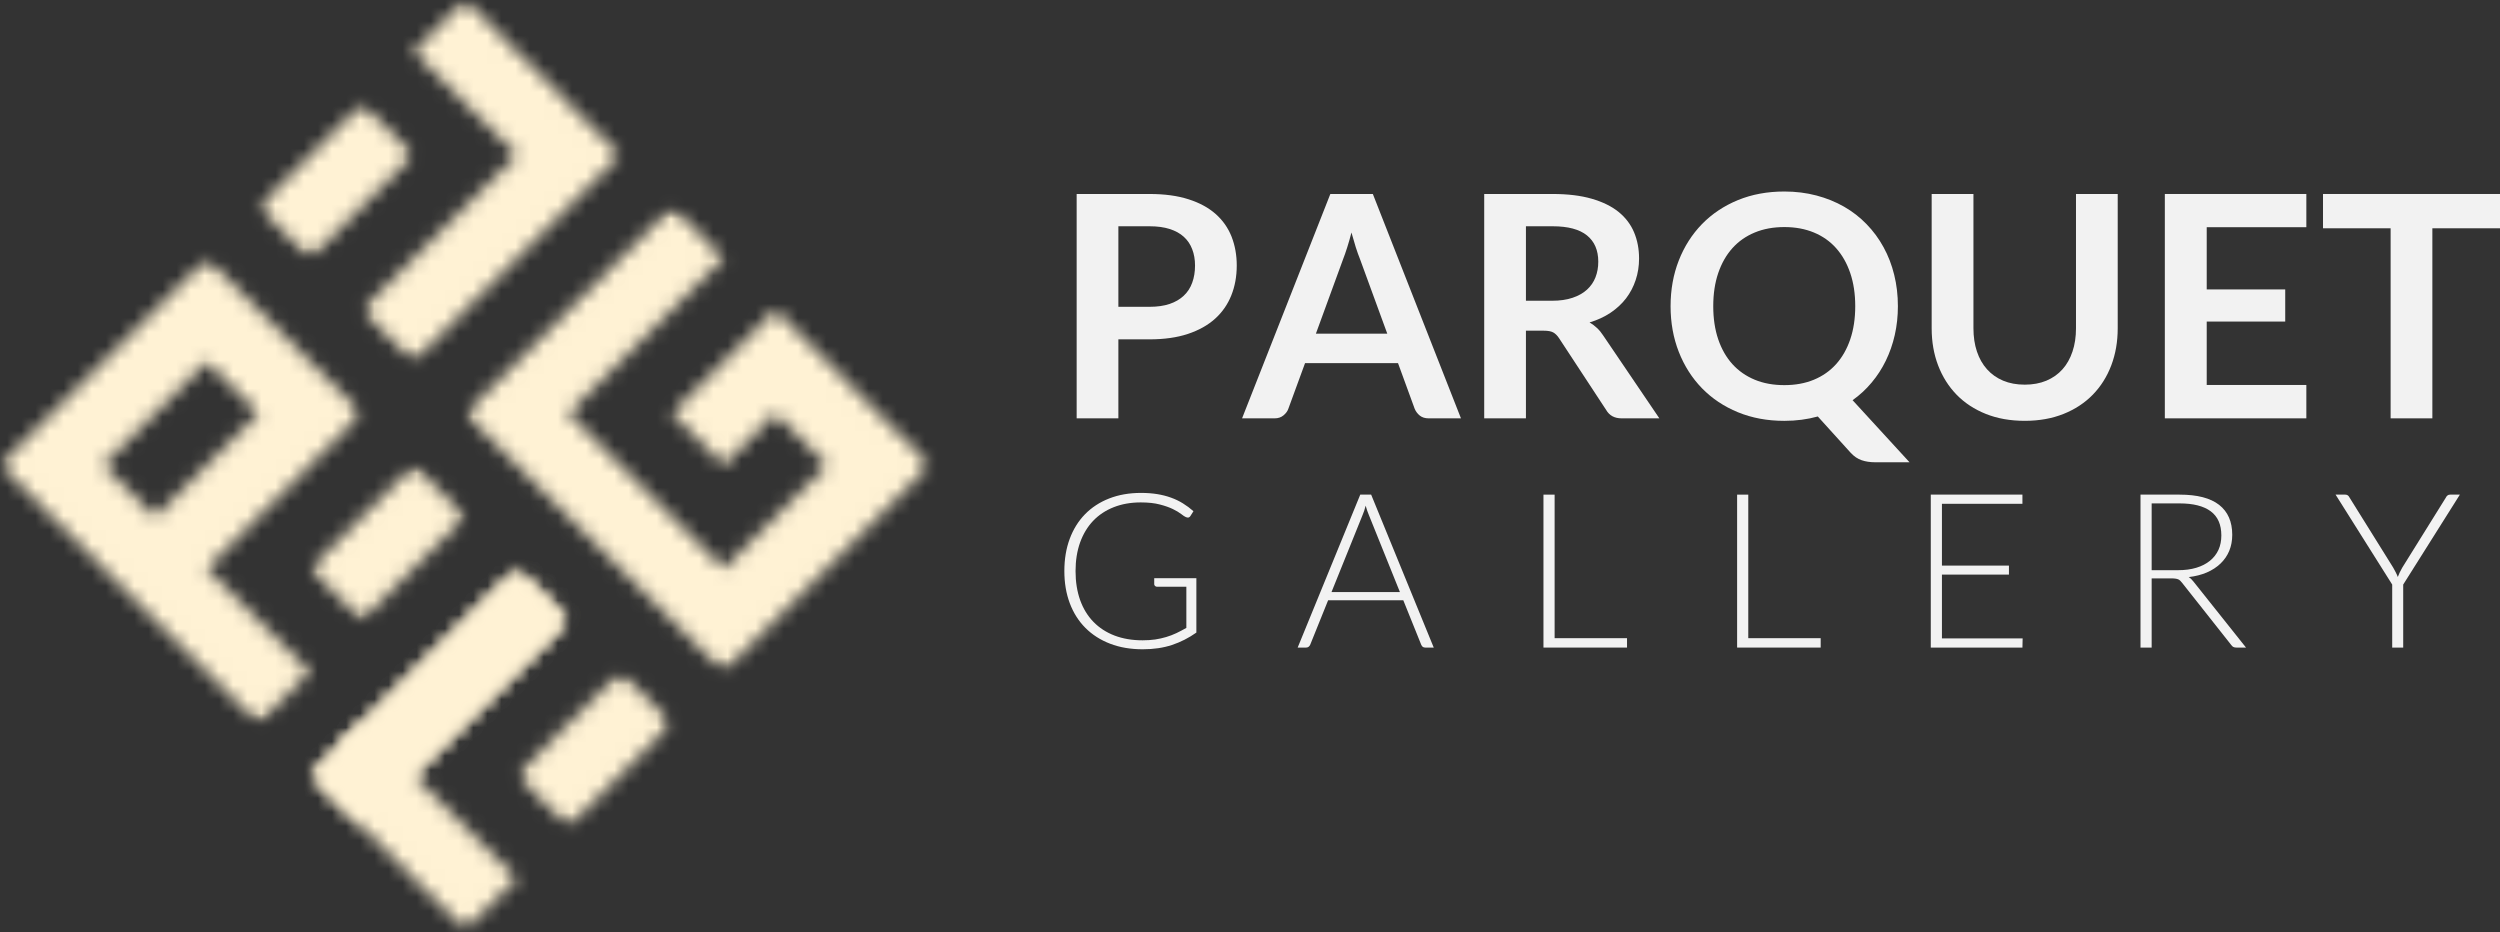 <?xml version="1.0" encoding="UTF-8"?> <svg xmlns="http://www.w3.org/2000/svg" width="177" height="66" viewBox="0 0 177 66" fill="none"><rect x="0" y="0" width="177" height="66" fill="#333333" stroke="none"/><mask id="mask0_11683_860" style="mask-type:luminance" maskUnits="userSpaceOnUse" x="23" y="40" width="18" height="17"><path d="M23.773 40.152H40.312V56.784H23.773V40.152Z" fill="white"></path></mask><g mask="url(#mask0_11683_860)"><mask id="mask1_11683_860" style="mask-type:luminance" maskUnits="userSpaceOnUse" x="23" y="40" width="18" height="17"><path d="M23.785 53.056L27.445 56.716L40.251 43.91L36.591 40.25L32.933 43.91L23.785 53.056Z" fill="white"></path></mask><g mask="url(#mask1_11683_860)"><path d="M-0.879 -0.883H66.747V66.744H-0.879V-0.883Z" fill="#FFF2D4"></path></g></g><mask id="mask2_11683_860" style="mask-type:luminance" maskUnits="userSpaceOnUse" x="21" y="51" width="9" height="8"><path d="M21.84 51.141H29.413V58.645H21.84V51.141Z" fill="white"></path></mask><g mask="url(#mask2_11683_860)"><mask id="mask3_11683_860" style="mask-type:luminance" maskUnits="userSpaceOnUse" x="21" y="51" width="9" height="8"><path d="M25.617 58.55L29.276 54.89L25.617 51.23L21.957 54.89L25.617 58.55Z" fill="white"></path></mask><g mask="url(#mask3_11683_860)"><path d="M-0.879 -0.879H66.747V66.748H-0.879V-0.879Z" fill="#FFF2D4"></path></g></g><mask id="mask4_11683_860" style="mask-type:luminance" maskUnits="userSpaceOnUse" x="25" y="0" width="20" height="26"><path d="M25.535 0H44.026V25.712H25.535V0Z" fill="white"></path></mask><g mask="url(#mask4_11683_860)"><mask id="mask5_11683_860" style="mask-type:luminance" maskUnits="userSpaceOnUse" x="25" y="0" width="19" height="26"><path d="M36.59 10.978L25.613 21.955L29.273 25.615L43.908 10.978L32.933 0L29.275 3.659L32.934 7.318L36.59 10.978Z" fill="white"></path></mask><g mask="url(#mask5_11683_860)"><path d="M-0.879 -0.883H66.747V66.744H-0.879V-0.883Z" fill="#FFF2D4"></path></g></g><mask id="mask6_11683_860" style="mask-type:luminance" maskUnits="userSpaceOnUse" x="0" y="18" width="26" height="34"><path d="M0 18.219H25.712V51.247H0V18.219Z" fill="white"></path></mask><g mask="url(#mask6_11683_860)"><mask id="mask7_11683_860" style="mask-type:luminance" maskUnits="userSpaceOnUse" x="0" y="18" width="26" height="34"><path d="M10.977 36.591L7.317 32.934L14.637 25.616L18.296 29.276L10.977 36.591ZM21.954 32.932L25.614 29.274L14.637 18.297L0 32.934L18.294 51.23L21.954 47.57L14.635 40.251L21.954 32.932Z" fill="white"></path></mask><g mask="url(#mask7_11683_860)"><path d="M-0.883 -0.879H66.743V66.748H-0.883V-0.879Z" fill="#FFF2D4"></path></g></g><mask id="mask8_11683_860" style="mask-type:luminance" maskUnits="userSpaceOnUse" x="18" y="7" width="12" height="12"><path d="M18.211 7.223H29.413V18.317H18.211V7.223Z" fill="white"></path></mask><g mask="url(#mask8_11683_860)"><mask id="mask9_11683_860" style="mask-type:luminance" maskUnits="userSpaceOnUse" x="18" y="7" width="12" height="12"><path d="M25.616 7.32L18.297 14.64L21.956 18.299L29.276 10.98L25.616 7.32Z" fill="white"></path></mask><g mask="url(#mask9_11683_860)"><path d="M-0.879 -0.879H66.747V66.748H-0.879V-0.879Z" fill="#FFF2D4"></path></g></g><mask id="mask10_11683_860" style="mask-type:luminance" maskUnits="userSpaceOnUse" x="21" y="32" width="13" height="13"><path d="M21.84 32.934H33.025V44.028H21.84V32.934Z" fill="white"></path></mask><g mask="url(#mask10_11683_860)"><mask id="mask11_11683_860" style="mask-type:luminance" maskUnits="userSpaceOnUse" x="21" y="32" width="12" height="12"><path d="M25.617 43.911L32.936 36.593L29.276 32.934L21.957 40.251L25.615 43.911H25.617Z" fill="white"></path></mask><g mask="url(#mask11_11683_860)"><path d="M-0.879 -0.879H66.747V66.748H-0.879V-0.879Z" fill="#FFF2D4"></path></g></g><mask id="mask12_11683_860" style="mask-type:luminance" maskUnits="userSpaceOnUse" x="21" y="40" width="20" height="26"><path d="M21.84 40.152H40.315V65.864H21.84V40.152Z" fill="white"></path></mask><g mask="url(#mask12_11683_860)"><mask id="mask13_11683_860" style="mask-type:luminance" maskUnits="userSpaceOnUse" x="21" y="40" width="20" height="26"><path d="M29.278 54.885L40.255 43.908L36.598 40.25L21.961 54.885L32.938 65.862L36.598 62.202L29.28 54.885H29.278Z" fill="white"></path></mask><g mask="url(#mask13_11683_860)"><path d="M-0.875 -0.883H66.751V66.744H-0.875V-0.883Z" fill="#FFF2D4"></path></g></g><mask id="mask14_11683_860" style="mask-type:luminance" maskUnits="userSpaceOnUse" x="36" y="47" width="12" height="12"><path d="M36.551 47.551H47.603V58.646H36.551V47.551Z" fill="white"></path></mask><g mask="url(#mask14_11683_860)"><mask id="mask15_11683_860" style="mask-type:luminance" maskUnits="userSpaceOnUse" x="36" y="47" width="12" height="12"><path d="M43.909 47.57L36.59 54.888L40.249 58.547L47.567 51.23L43.909 47.57Z" fill="white"></path></mask><g mask="url(#mask15_11683_860)"><path d="M-0.883 -0.879H66.743V66.748H-0.883V-0.879Z" fill="#FFF2D4"></path></g></g><mask id="mask16_11683_860" style="mask-type:luminance" maskUnits="userSpaceOnUse" x="32" y="14" width="34" height="34"><path d="M32.934 14.617H65.866V47.614H32.934V14.617Z" fill="white"></path></mask><g mask="url(#mask16_11683_860)"><mask id="mask17_11683_860" style="mask-type:luminance" maskUnits="userSpaceOnUse" x="32" y="14" width="34" height="34"><path d="M65.865 32.931L51.23 47.568L32.934 29.273L47.569 14.637L51.228 18.296L40.251 29.273L51.228 40.251L58.547 32.931L54.888 29.273L51.228 32.931L47.569 29.273L54.886 21.954L62.205 29.273L65.865 32.931Z" fill="white"></path></mask><g mask="url(#mask17_11683_860)"><path d="M-0.879 -0.883H66.747V66.744H-0.879V-0.883Z" fill="#FFF2D4"></path></g></g><path d="M81.389 21.722C81.933 21.722 82.405 21.655 82.807 21.52C83.209 21.383 83.543 21.189 83.81 20.936C84.079 20.684 84.279 20.377 84.409 20.014C84.542 19.652 84.608 19.246 84.608 18.798C84.608 18.374 84.542 17.991 84.409 17.648C84.279 17.302 84.082 17.01 83.818 16.769C83.553 16.527 83.22 16.342 82.818 16.215C82.416 16.085 81.94 16.02 81.389 16.02H79.181V21.722H81.389ZM81.389 13.734C82.452 13.734 83.371 13.859 84.148 14.109C84.925 14.357 85.565 14.704 86.07 15.153C86.574 15.599 86.949 16.133 87.195 16.755C87.439 17.378 87.562 18.058 87.562 18.798C87.562 19.567 87.433 20.273 87.176 20.914C86.921 21.553 86.538 22.105 86.026 22.567C85.513 23.029 84.87 23.387 84.097 23.644C83.325 23.899 82.422 24.026 81.389 24.026H79.181V29.619H76.227V13.734H81.389Z" fill="#F2F2F2"></path><path d="M98.218 23.622L96.286 18.338C96.19 18.103 96.091 17.826 95.988 17.504C95.887 17.181 95.786 16.834 95.683 16.461C95.588 16.834 95.488 17.183 95.385 17.508C95.282 17.834 95.183 18.118 95.088 18.36L93.166 23.622H98.218ZM103.436 29.619H101.15C100.895 29.619 100.687 29.555 100.526 29.427C100.364 29.298 100.243 29.139 100.162 28.95L98.979 25.709H92.398L91.211 28.95C91.153 29.117 91.039 29.27 90.87 29.409C90.702 29.549 90.495 29.619 90.245 29.619H87.938L94.188 13.734H97.197L103.436 29.619Z" fill="#F2F2F2"></path><path d="M109.884 21.293C110.44 21.293 110.925 21.223 111.339 21.083C111.753 20.943 112.094 20.751 112.361 20.506C112.627 20.262 112.828 19.972 112.96 19.635C113.092 19.297 113.158 18.928 113.158 18.526C113.158 17.72 112.892 17.102 112.361 16.67C111.829 16.237 111.018 16.02 109.928 16.02H108.036V21.293H109.884ZM117.483 29.619H114.815C114.31 29.619 113.945 29.422 113.717 29.027L110.377 23.938C110.252 23.75 110.114 23.615 109.965 23.534C109.815 23.453 109.594 23.413 109.3 23.413H108.036V29.619H105.082V13.734H109.928C111.003 13.734 111.927 13.847 112.699 14.072C113.472 14.296 114.107 14.608 114.602 15.009C115.096 15.412 115.46 15.893 115.694 16.453C115.929 17.015 116.046 17.632 116.046 18.305C116.046 18.84 115.966 19.345 115.807 19.823C115.65 20.299 115.423 20.73 115.128 21.12C114.831 21.507 114.464 21.847 114.029 22.141C113.593 22.433 113.097 22.662 112.541 22.828C112.732 22.939 112.907 23.07 113.066 23.221C113.228 23.371 113.375 23.549 113.507 23.754L117.483 29.619Z" fill="#F2F2F2"></path><path d="M121.298 21.679C121.298 22.549 121.415 23.331 121.65 24.023C121.886 24.714 122.22 25.3 122.653 25.779C123.089 26.26 123.617 26.628 124.237 26.885C124.856 27.141 125.554 27.267 126.331 27.267C127.105 27.267 127.802 27.141 128.422 26.885C129.041 26.628 129.567 26.26 129.998 25.779C130.429 25.3 130.763 24.714 130.998 24.023C131.233 23.331 131.351 22.549 131.351 21.679C131.351 20.807 131.233 20.025 130.998 19.335C130.763 18.642 130.429 18.054 129.998 17.571C129.567 17.086 129.041 16.717 128.422 16.461C127.802 16.204 127.105 16.076 126.331 16.076C125.554 16.076 124.856 16.204 124.237 16.461C123.617 16.717 123.089 17.086 122.653 17.571C122.22 18.054 121.886 18.642 121.65 19.335C121.415 20.025 121.298 20.807 121.298 21.679ZM135.194 32.728H132.754C132.403 32.728 132.087 32.68 131.806 32.584C131.524 32.489 131.266 32.313 131.031 32.059L128.701 29.487C128.328 29.59 127.946 29.667 127.555 29.718C127.163 29.77 126.755 29.796 126.331 29.796C125.128 29.796 124.032 29.593 123.043 29.186C122.055 28.779 121.208 28.214 120.5 27.488C119.795 26.763 119.247 25.904 118.858 24.912C118.47 23.92 118.277 22.843 118.277 21.679C118.277 20.513 118.47 19.434 118.858 18.442C119.247 17.45 119.795 16.592 120.5 15.866C121.208 15.141 122.055 14.575 123.043 14.168C124.032 13.762 125.128 13.559 126.331 13.559C127.134 13.559 127.891 13.653 128.602 13.841C129.312 14.028 129.964 14.292 130.557 14.632C131.152 14.972 131.685 15.387 132.155 15.873C132.627 16.358 133.028 16.902 133.357 17.505C133.688 18.106 133.938 18.757 134.11 19.46C134.284 20.163 134.371 20.903 134.371 21.679C134.371 22.39 134.297 23.07 134.15 23.718C134.004 24.365 133.792 24.97 133.518 25.533C133.244 26.097 132.909 26.615 132.512 27.087C132.117 27.561 131.668 27.976 131.163 28.333L135.194 32.728Z" fill="#F2F2F2"></path><path d="M143.353 27.234C143.924 27.234 144.435 27.14 144.886 26.951C145.336 26.76 145.714 26.494 146.021 26.15C146.33 25.805 146.566 25.387 146.73 24.897C146.896 24.405 146.98 23.855 146.98 23.247V13.734H149.934V23.247C149.934 24.193 149.782 25.066 149.479 25.867C149.175 26.668 148.738 27.361 148.171 27.943C147.602 28.526 146.911 28.981 146.098 29.306C145.287 29.631 144.372 29.795 143.353 29.795C142.329 29.795 141.411 29.631 140.598 29.306C139.784 28.981 139.093 28.526 138.525 27.943C137.96 27.361 137.523 26.668 137.217 25.867C136.913 25.066 136.762 24.193 136.762 23.247V13.734H139.72V23.236C139.72 23.844 139.801 24.394 139.966 24.886C140.129 25.377 140.367 25.795 140.679 26.143C140.989 26.491 141.37 26.76 141.821 26.951C142.271 27.14 142.782 27.234 143.353 27.234Z" fill="#F2F2F2"></path><path d="M156.235 16.086V20.491H161.794V22.766H156.235V27.256H163.289V29.619H153.27V13.734H163.289V16.086H156.235Z" fill="#F2F2F2"></path><path d="M177.002 16.163H172.211V29.619H169.256V16.163H164.469V13.734H177.002V16.163Z" fill="#F2F2F2"></path><path d="M84.703 40.935V44.786C84.164 45.168 83.588 45.461 82.976 45.664C82.363 45.867 81.675 45.969 80.911 45.969C80.053 45.969 79.283 45.839 78.6 45.576C77.916 45.314 77.333 44.942 76.851 44.459C76.368 43.977 75.999 43.394 75.741 42.71C75.484 42.027 75.356 41.268 75.356 40.432C75.356 39.594 75.481 38.836 75.734 38.154C75.986 37.473 76.347 36.892 76.818 36.409C77.29 35.926 77.861 35.554 78.53 35.292C79.199 35.03 79.95 34.898 80.786 34.898C81.2 34.898 81.581 34.927 81.929 34.983C82.279 35.04 82.605 35.123 82.906 35.233C83.207 35.341 83.488 35.475 83.748 35.637C84.007 35.797 84.257 35.981 84.497 36.192L84.284 36.53C84.213 36.65 84.105 36.677 83.961 36.611C83.885 36.581 83.775 36.511 83.634 36.398C83.491 36.285 83.296 36.168 83.046 36.045C82.796 35.923 82.486 35.813 82.116 35.718C81.746 35.62 81.295 35.571 80.764 35.571C80.061 35.571 79.424 35.684 78.853 35.909C78.285 36.132 77.8 36.453 77.398 36.872C76.999 37.29 76.69 37.801 76.472 38.404C76.257 39.005 76.149 39.681 76.149 40.432C76.149 41.192 76.257 41.875 76.472 42.482C76.69 43.09 77.005 43.606 77.417 44.029C77.828 44.451 78.326 44.774 78.912 44.999C79.5 45.222 80.16 45.334 80.893 45.334C81.216 45.334 81.514 45.314 81.786 45.275C82.058 45.233 82.317 45.176 82.564 45.102C82.812 45.029 83.051 44.937 83.285 44.827C83.517 44.716 83.753 44.593 83.994 44.455V41.542H81.918C81.864 41.542 81.817 41.523 81.778 41.486C81.739 41.45 81.719 41.409 81.719 41.365V40.935H84.703Z" fill="#F2F2F2"></path><path d="M99.113 41.916L96.909 36.445C96.833 36.267 96.759 36.052 96.688 35.802C96.659 35.925 96.626 36.041 96.589 36.151C96.552 36.26 96.514 36.36 96.475 36.453L94.271 41.916H99.113ZM101.509 45.848H100.907C100.833 45.848 100.772 45.829 100.726 45.793C100.682 45.754 100.647 45.704 100.62 45.642L99.352 42.497H94.032L92.764 45.642C92.742 45.699 92.705 45.748 92.654 45.789C92.604 45.828 92.545 45.848 92.474 45.848H91.875L96.306 35.02H97.078L101.509 45.848Z" fill="#F2F2F2"></path><path d="M115.193 45.183V45.848H109.277V35.02H110.067V45.183H115.193Z" fill="#F2F2F2"></path><path d="M128.904 45.183V45.848H122.988V35.02H123.778V45.183H128.904Z" fill="#F2F2F2"></path><path d="M143.203 45.197L143.188 45.848H136.699V35.02H143.188V35.67H137.489V40.046H142.233V40.682H137.489V45.197H143.203Z" fill="#F2F2F2"></path><path d="M154.211 40.369C154.69 40.369 155.12 40.312 155.5 40.197C155.88 40.082 156.2 39.917 156.463 39.704C156.728 39.489 156.928 39.232 157.066 38.933C157.203 38.631 157.271 38.291 157.271 37.911C157.271 37.142 157.02 36.572 156.518 36.199C156.016 35.827 155.282 35.641 154.317 35.641H152.337V40.369H154.211ZM159.017 45.848H158.344C158.256 45.848 158.183 45.835 158.124 45.807C158.065 45.778 158.01 45.726 157.959 45.649L154.486 41.255C154.444 41.202 154.402 41.154 154.358 41.112C154.315 41.07 154.268 41.038 154.214 41.016C154.16 40.994 154.097 40.978 154.023 40.968C153.95 40.956 153.859 40.95 153.751 40.95H152.337V45.848H151.547V35.02H154.317C155.561 35.02 156.493 35.261 157.113 35.743C157.733 36.227 158.043 36.934 158.043 37.867C158.043 38.281 157.971 38.66 157.83 39.002C157.688 39.343 157.482 39.642 157.213 39.899C156.945 40.156 156.622 40.367 156.243 40.531C155.862 40.693 155.435 40.802 154.96 40.858C155.083 40.934 155.193 41.037 155.291 41.167L159.017 45.848Z" fill="#F2F2F2"></path><path d="M170.147 41.387V45.848H169.368V41.387L165.359 35.02H166.046C166.117 35.02 166.176 35.037 166.223 35.071C166.269 35.103 166.307 35.15 166.337 35.211L169.438 40.186C169.504 40.303 169.565 40.417 169.622 40.527C169.678 40.636 169.725 40.743 169.765 40.851C169.806 40.743 169.851 40.636 169.901 40.527C169.952 40.417 170.012 40.303 170.081 40.186L173.178 35.211C173.202 35.155 173.239 35.11 173.289 35.075C173.337 35.038 173.397 35.02 173.469 35.02H174.159L170.147 41.387Z" fill="#F2F2F2"></path></svg> 
